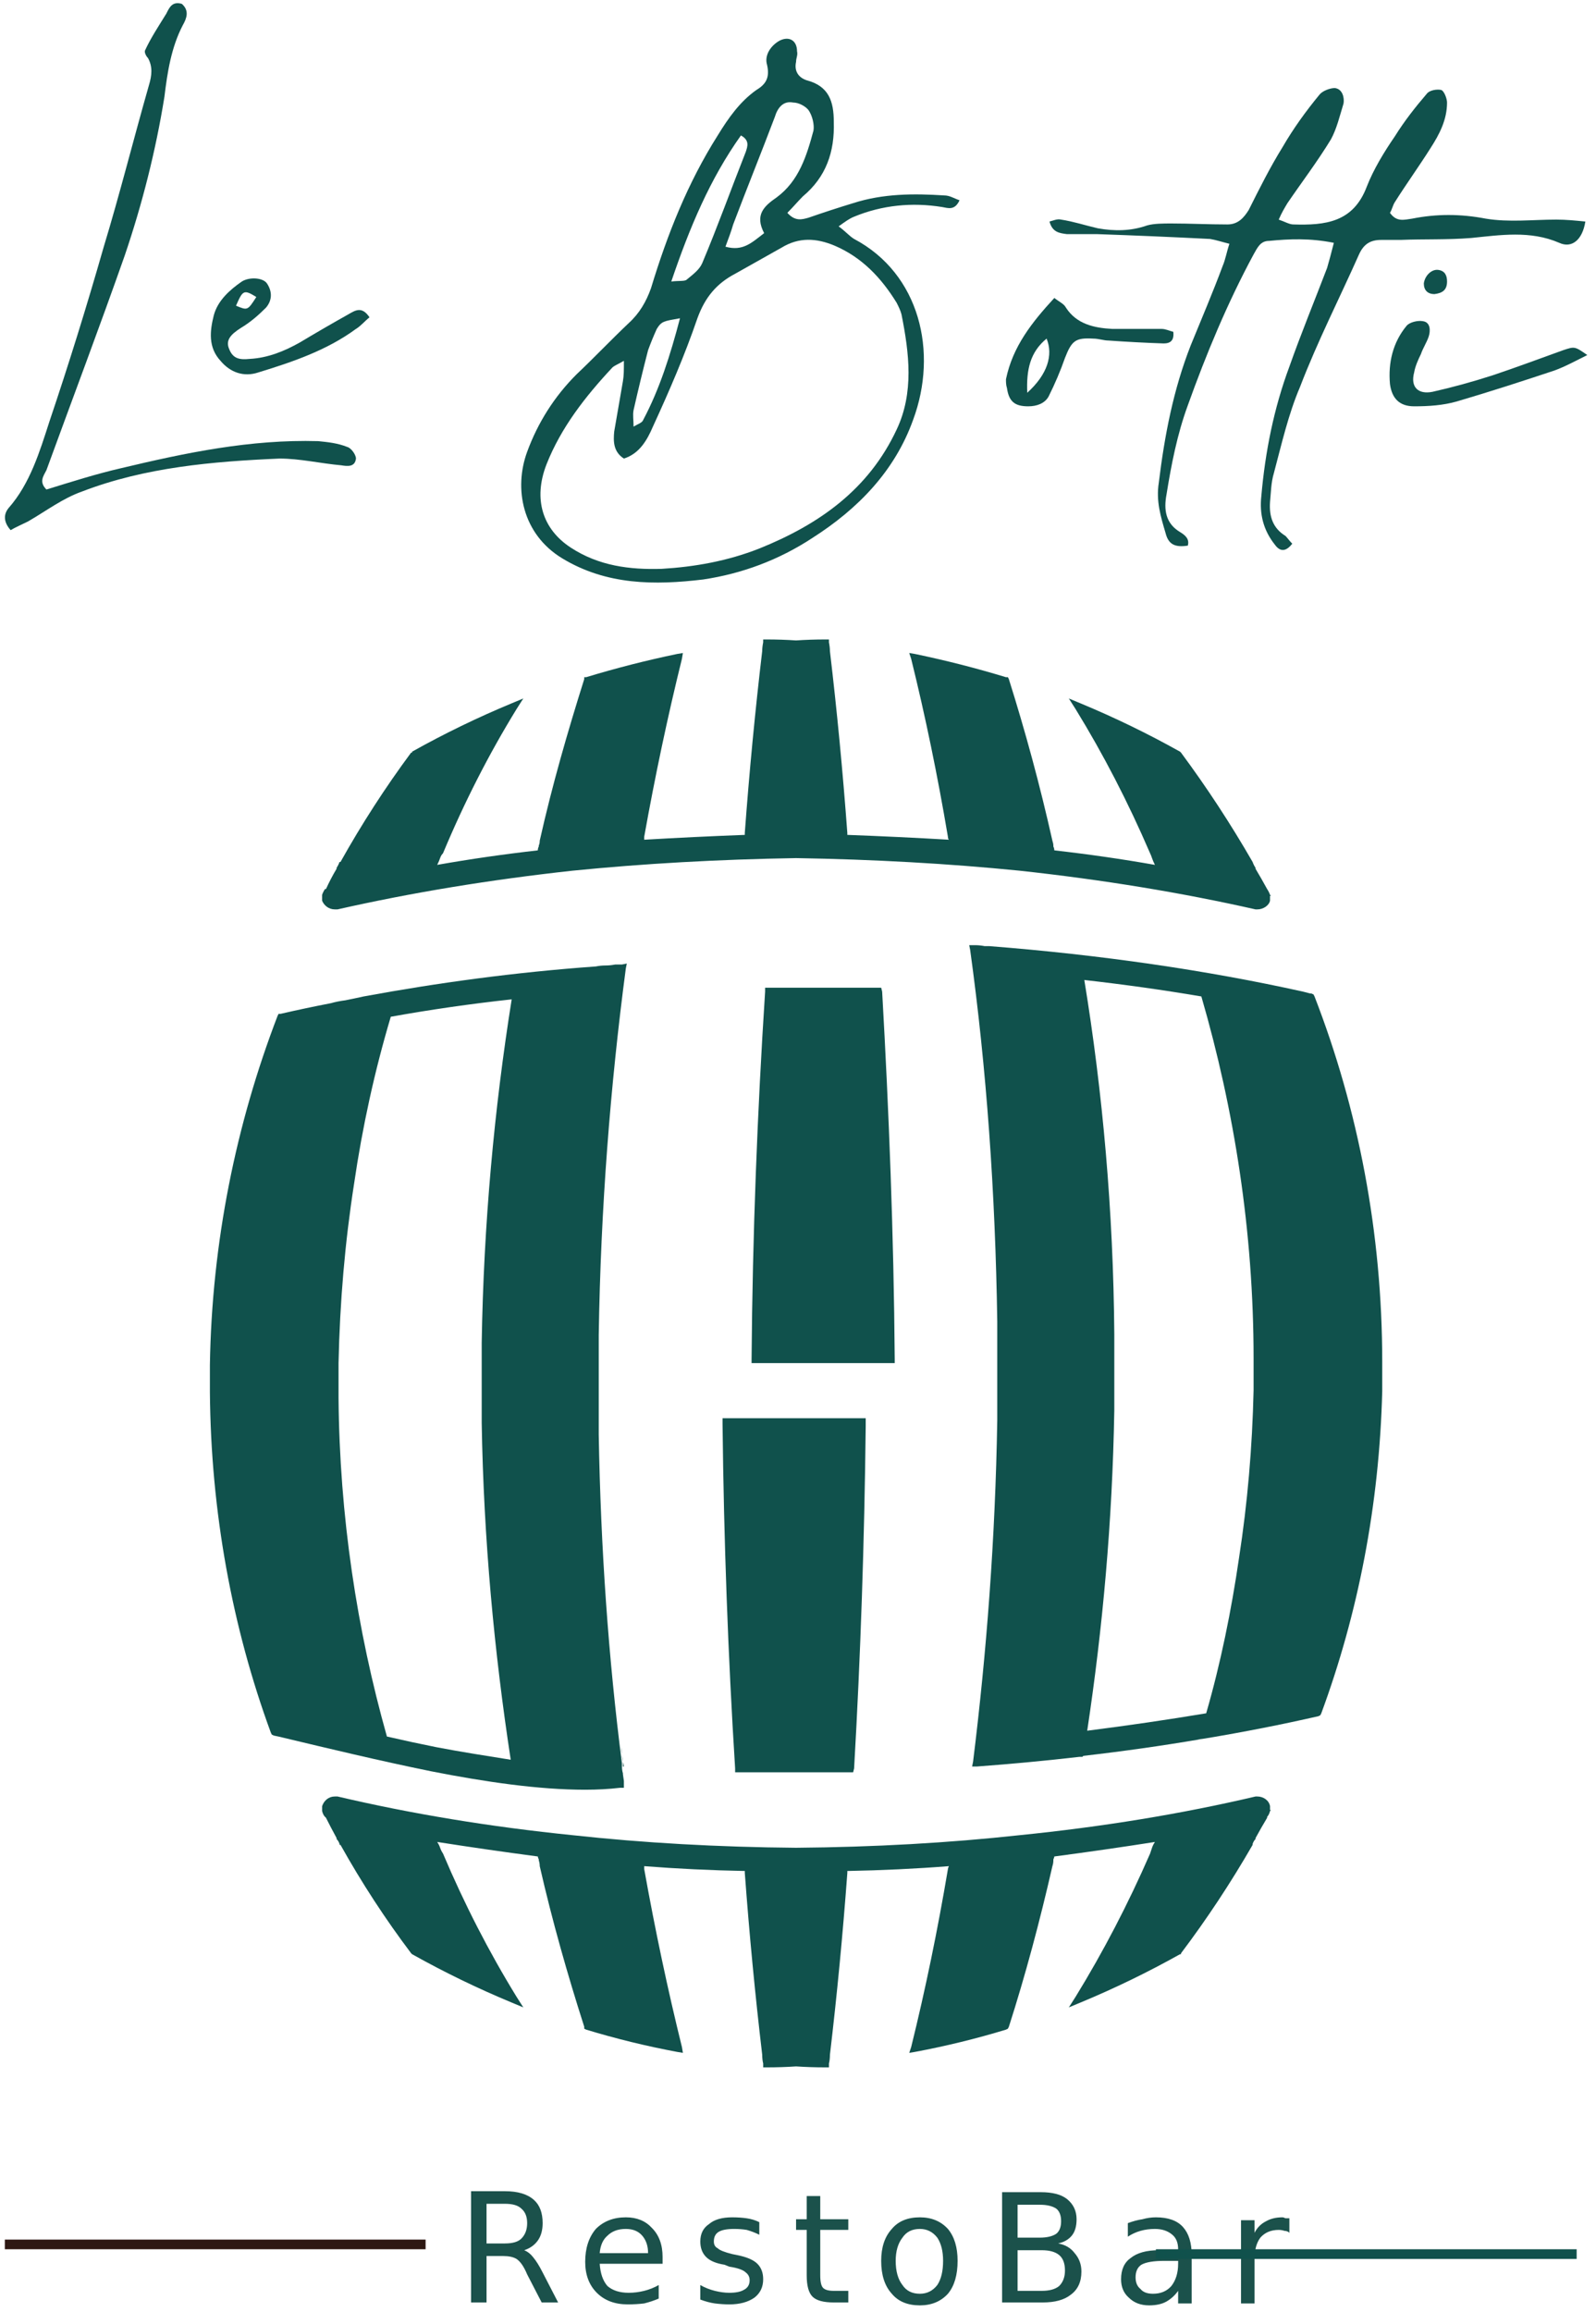 <svg xmlns="http://www.w3.org/2000/svg" viewBox="0 0 165 239" width="165" height="239"><style>.a{fill:#10514c}.b{fill:#1b514b}.c{fill:#2e1813}</style><path fill-rule="evenodd" class="a" d="m81.4 22c0.8 0.9 1.5 0.7 2.2 0.5q2.3-0.8 4.6-1.5c3.1-1 6.3-1 9.4-0.8 0.6 0 1 0.3 1.6 0.5-0.5 1.1-1.2 0.8-1.8 0.7-3.1-0.5-6.2-0.2-9.1 1-0.5 0.2-0.9 0.5-1.6 1 0.7 0.5 1.1 1 1.6 1.3 6.8 3.6 8.7 11.7 6.1 18.7-1.9 5.3-5.7 9.2-10.4 12.2-3.5 2.3-7.3 3.7-11.3 4.3-5 0.6-10 0.6-14.6-2.2-4.1-2.5-5-7.2-3.6-11 1.1-3 2.8-5.7 5.1-8 1.8-1.7 3.5-3.5 5.4-5.3 1.1-1 1.8-2.2 2.3-3.6 1.7-5.6 3.8-10.9 6.9-15.8 1.1-1.8 2.3-3.5 4-4.7 1-0.6 1.4-1.3 1.1-2.6-0.3-1 0.4-2 1.3-2.5 1-0.5 1.8 0 1.8 1.1 0.1 0.4-0.1 0.7-0.1 1.1-0.2 0.9 0.2 1.6 1.1 1.9 2.3 0.6 2.8 2.2 2.8 4.3 0.1 3.1-0.8 5.7-3.2 7.7-0.5 0.5-1 1.1-1.6 1.7zm-16.9 15.3c-0.7 0.4-1 0.5-1.2 0.7-2.8 3-5.3 6.2-6.8 10-1.4 3.6-0.4 6.7 2.5 8.6 2.9 1.9 6.1 2.3 9.4 2.2 3.4-0.2 6.8-0.8 10.1-2.1 6.2-2.5 11.3-6.1 14.2-12.3 1.8-3.8 1.3-7.9 0.5-11.9-0.1-0.4-0.3-0.8-0.5-1.2-1.6-2.6-3.6-4.7-6.4-5.9-1.9-0.8-3.7-0.9-5.5 0.2-1.6 0.9-3.2 1.8-4.8 2.7-1.9 1-3.1 2.4-3.9 4.6-1.3 3.8-2.9 7.5-4.6 11.2-0.6 1.4-1.4 2.8-3 3.3-1.1-0.7-1.1-1.8-1-2.8 0.3-1.7 0.6-3.5 0.9-5.2 0.1-0.6 0.1-1.1 0.1-2.1zm14.5-13.2c-1-1.9 0-2.8 1.3-3.7 2.3-1.7 3.1-4.3 3.8-6.9 0.1-0.6-0.1-1.5-0.5-2.1-0.3-0.4-1-0.8-1.6-0.8-1-0.2-1.6 0.5-1.9 1.5-1.4 3.7-2.9 7.4-4.3 11.1-0.2 0.7-0.5 1.5-0.8 2.3 1.8 0.5 2.7-0.4 4-1.4zm-9.6 5c0.8-0.1 1.4 0 1.6-0.2 0.6-0.5 1.3-1 1.6-1.7 1.6-3.8 3-7.7 4.5-11.5 0.2-0.6 0.4-1.2-0.5-1.7-3.2 4.5-5.3 9.5-7.2 15.1zm0.9 3.8c-1.7 0.3-1.9 0.3-2.4 1.1q-0.5 1.1-0.9 2.2-0.8 3.1-1.5 6.2c-0.1 0.5 0 1 0 1.7 0.5-0.3 0.9-0.4 1-0.7 1.7-3.2 2.8-6.7 3.8-10.5z"></path><path class="a" d="m137.9 25.1c-2.5-0.5-4.6-0.4-6.7-0.2-0.9 0-1.2 0.7-1.6 1.4-2.7 5-4.9 10.3-6.8 15.6-1.1 3-1.7 6.1-2.2 9.2-0.3 1.6-0.1 3 1.4 3.9 0.5 0.3 1 0.7 0.8 1.4-1.3 0.2-2-0.1-2.3-1.3-0.5-1.7-1-3.3-0.7-5.2 0.6-4.9 1.5-9.6 3.3-14.2 1.1-2.7 2.3-5.5 3.3-8.2 0.3-0.7 0.4-1.4 0.7-2.3-0.8-0.2-1.4-0.4-2-0.5q-5.9-0.3-11.7-0.5c-1.1 0-2.1 0-3.1 0-0.8-0.1-1.5-0.2-1.8-1.3 0.4-0.1 0.8-0.3 1.2-0.2 1.3 0.2 2.5 0.6 3.8 0.9 1.7 0.3 3.4 0.3 5.1-0.3 0.7-0.2 1.7-0.2 2.5-0.2 1.9 0 3.8 0.1 5.8 0.1 1.1 0 1.7-0.7 2.2-1.5 1.1-2.2 2.2-4.4 3.5-6.5 1.1-1.9 2.4-3.7 3.8-5.4 0.3-0.4 1.1-0.7 1.6-0.7 0.8 0.1 1 1 0.9 1.6-0.4 1.3-0.7 2.6-1.3 3.7-1.4 2.3-3 4.4-4.5 6.6-0.3 0.5-0.6 1-0.9 1.7 0.6 0.2 1.1 0.5 1.5 0.5 3.3 0.1 6.2-0.2 7.6-3.9 0.7-1.8 1.8-3.6 2.9-5.2 1-1.6 2.1-3 3.3-4.4 0.3-0.4 1.1-0.5 1.5-0.4 0.3 0.1 0.6 0.9 0.6 1.3 0 1.8-0.8 3.3-1.7 4.7-1.2 1.9-2.5 3.7-3.7 5.6-0.2 0.3-0.3 0.8-0.5 1.1 0.7 1 1.5 0.7 2.3 0.6 2.5-0.5 5-0.5 7.6 0 2.4 0.4 4.9 0.1 7.3 0.1 1 0 2 0.1 3 0.2-0.3 1.9-1.4 2.8-2.7 2.2-3-1.3-6.1-0.8-9.1-0.5-2.5 0.2-4.9 0.1-7.3 0.2q-1 0-2 0c-1.1 0-1.8 0.4-2.3 1.5-2 4.5-4.3 9-6.1 13.7-1.2 2.8-1.9 5.9-2.7 8.9-0.3 1-0.3 2-0.4 3-0.1 1.5 0.3 2.7 1.6 3.5 0.2 0.2 0.4 0.5 0.7 0.8-0.7 0.9-1.3 0.8-1.8 0.1-1.2-1.5-1.6-3.2-1.4-5 0.4-4.6 1.3-9.1 2.9-13.4 1.2-3.4 2.6-6.8 3.9-10.2 0.2-0.7 0.4-1.4 0.7-2.6z"></path><path class="a" d="m4.8 50.6c2.6-0.8 5.1-1.6 7.7-2.2 6.7-1.6 13.4-3 20.4-2.8 1 0.1 2 0.2 3 0.6 0.4 0.1 0.9 0.8 0.9 1.2-0.1 0.9-0.9 0.8-1.5 0.7-2.2-0.2-4.3-0.7-6.4-0.7-6.9 0.3-13.9 0.9-20.4 3.4-2 0.7-3.7 2-5.6 3.1-0.6 0.3-1.3 0.6-1.8 0.9-0.8-0.9-0.7-1.7-0.2-2.3 2.2-2.5 3.2-5.8 4.2-8.9q3-8.9 5.6-18c1.7-5.6 3.1-11.2 4.7-16.8 0.3-1 0.4-1.9-0.1-2.8-0.2-0.2-0.4-0.6-0.3-0.8 0.6-1.3 1.4-2.5 2.2-3.8 0.3-0.6 0.6-1.3 1.6-1 0.8 0.7 0.5 1.5 0.1 2.2-1.2 2.3-1.6 4.9-1.9 7.4-0.9 5.6-2.3 11.1-4.1 16.4-2.6 7.4-5.4 14.8-8.1 22.2-0.3 0.6-0.8 1.2 0 2z"></path><path fill-rule="evenodd" class="a" d="m109 30.8c0.5 0.4 1 0.6 1.2 1 1.1 1.7 2.9 2.1 4.8 2.2 1.7 0 3.4 0 5.1 0 0.4 0 0.8 0.2 1.2 0.3 0.1 0.9-0.3 1.2-1 1.2q-2.9-0.1-5.7-0.3c-0.5 0-1-0.2-1.6-0.2-1.8-0.1-2.2 0.2-2.9 2q-0.7 2-1.7 4c-0.4 0.7-1.2 1-2.1 1-1.4 0-2-0.5-2.2-1.9-0.1-0.3-0.1-0.6-0.1-0.9 0.7-3.4 2.7-5.9 5-8.4zm-2.8 9.8c2.1-1.9 2.7-3.9 2-5.6-1.7 1.4-2.1 3.2-2 5.6z"></path><path class="a" d="m164.1 36.7c-1.2 0.6-2.3 1.2-3.4 1.6-3.3 1.1-6.7 2.2-10.1 3.2-1.4 0.4-2.9 0.5-4.4 0.5-1.5 0-2.3-0.8-2.5-2.3-0.2-2.2 0.3-4.3 1.7-6 0.3-0.4 1.2-0.6 1.7-0.5 0.8 0.1 0.8 1 0.6 1.6-0.2 0.6-0.6 1.2-0.8 1.8-0.3 0.6-0.6 1.3-0.7 1.9-0.4 1.5 0.4 2.3 1.9 2q3.1-0.7 6.2-1.7c2.4-0.8 4.8-1.7 7.3-2.6 1.2-0.4 1.2-0.4 2.5 0.5z"></path><path fill-rule="evenodd" class="a" d="m38.2 32.8c-0.5 0.4-0.9 0.9-1.4 1.2-3 2.2-6.5 3.4-10.1 4.5-1.5 0.5-2.9 0-3.9-1.2-1.3-1.4-1.1-3.1-0.7-4.7 0.4-1.5 1.6-2.6 2.9-3.5 0.8-0.5 2.2-0.4 2.6 0.2 0.6 0.9 0.5 1.8-0.1 2.5-0.8 0.8-1.6 1.5-2.6 2.1-1.1 0.7-1.6 1.3-1.2 2.2 0.4 1 1.1 1.1 2.1 1 1.9-0.1 3.6-0.8 5.2-1.7q2.5-1.5 5-2.9c0.7-0.4 1.4-0.9 2.2 0.3zm-13.8-1.2c1.2 0.5 1.2 0.5 2.1-0.9-1.3-0.8-1.4-0.7-2.1 0.9z"></path><path class="a" d="m148.7 27.9c0.7 0.1 0.9 0.6 0.9 1.2 0 0.9-0.5 1.2-1.3 1.3-0.7 0-1.1-0.4-1.1-1.1 0.1-0.8 0.8-1.5 1.5-1.4z"></path><path class="a" d="m64.5 182.6h-0.1v-0.4-0.1l-0.1-0.7q0.1 0.4 0.1 0.7z"></path><path fill-rule="evenodd" class="a" d="m142.9 140.8v0.5q0 1 0 2 0 0.3 0 0.5c-0.3 11.8-2.5 23-6.3 33.3l-0.1 0.2-0.2 0.1q-5.7 1.3-11.7 2.3l-0.7 0.1h0.1q-5.9 1-12 1.7l-0.1 0.1h-0.3q-5.2 0.6-10.6 1h-0.5l0.1-0.5c1.4-11.3 2.3-23.1 2.5-35.3q0-0.3 0-0.5v-0.1q0-2.6 0-5.2 0-1.9 0-3.8v-0.6c-0.2-13.3-1.1-26.1-2.8-38.4l-0.1-0.5h0.6q0.5 0 1 0.1h0.5c11.5 0.9 22.5 2.5 32.4 4.7l0.4 0.1q0.3 0.1 0.5 0.1l0.2 0.1 0.1 0.2c4.5 11.6 7 24.4 7 37.8zm-13.3 0.2q0-0.3 0-0.5v-0.1c0-13.1-2-25.7-5.4-37.4q-5.9-1-12.1-1.7c1.9 11.6 3 23.9 3.1 36.6q0 0.3 0 0.5 0 1.3 0 2.6 0 2.1 0 4.3 0 0.3 0 0.5c-0.2 11.5-1.2 22.5-2.8 33.1q6.3-0.8 12.3-1.8c1.5-5.2 2.6-10.6 3.4-16.1q1.3-8.4 1.5-17.3 0-0.2 0-0.5 0-1.1 0-2.2z"></path><path class="a" d="m89.5 147v0.3 0.1q-0.2 18-1.2 35.4l-0.1 0.4h-0.3q-2.8 0-5.5 0-3 0-6 0h-0.4v-0.4q-1.1-17.5-1.3-35.6v-0.6h14.8z"></path><path class="a" d="m92.5 140.9h-14.8v-0.4c0.1-12.9 0.6-25.6 1.4-38v-0.4h0.4q2.9 0 5.9 0 2.7 0 5.4 0h0.3l0.1 0.4c0.7 12.4 1.2 25.1 1.3 38z"></path><path fill-rule="evenodd" class="a" d="m61.9 138.5q0 2.2 0 4.5 0 2.4 0 4.8 0 0.2 0 0.5c0.2 11.7 1 23.1 2.4 34q0 0.2 0 0.3 0 0.4 0.1 0.7 0 0 0 0.1l0.1 0.7v0.1 0.4 0.2h-0.4q-1.7 0.2-3.6 0.2c-4.8 0-10.3-0.8-15.9-1.9-5.4-1.1-10.8-2.4-15.4-3.5q-0.4-0.1-0.9-0.2l-0.2-0.1-0.1-0.2c-4-10.9-6.2-22.8-6.3-35.2v-2.2q0-0.3 0-0.5v-0.1c0.2-12.7 2.7-24.9 7-36.1l0.1-0.2h0.2q2.6-0.6 5.2-1.1 0.7-0.2 1.5-0.3 1-0.2 1.9-0.4c7.6-1.4 15.6-2.5 24-3.1q0.5-0.1 1-0.1 0.5 0 1-0.1h0.3 0.1q0.2 0 0.3 0l0.5-0.1-0.1 0.5c-1.6 12.1-2.6 24.8-2.8 37.9q0 0.2 0 0.5zm-12.1 4.5q0-1.8 0-3.6 0-0.3 0-0.6c0.2-12.3 1.3-24.2 3.1-35.5q-6.4 0.7-12.5 1.8-2.5 8.4-3.8 17.3-1.4 9-1.6 18.5v0.1q0 0.2 0 0.5 0 0.7 0 1.5 0 0.5 0 0.9v0.1q0 0.2 0 0.5c0.1 12.2 1.9 24 5 35q2.6 0.6 5.1 1.1c2.6 0.5 5.2 0.9 7.7 1.3-1.7-11.1-2.8-22.8-3-34.8q0-0.3 0-0.6 0-1.7 0-3.5z"></path><path class="a" d="m64.3 181.3q0-0.3-0.1-0.7 0-0.1 0-0.3v0.3z"></path><path class="a" d="m131.4 92.6l-0.1-0.1q-0.1-0.3-0.3-0.6-0.6-1.1-1.2-2.1v-0.1q-0.2-0.3-0.3-0.6-3.4-5.9-7.4-11.3l-0.1-0.1q-5-2.8-10.3-5l-1.2-0.5 0.7 1.1q4.3 7 7.7 14.9 0.1 0.2 0.2 0.5 0.1 0.3 0.3 0.7-5.1-0.9-10.4-1.5 0-0.2-0.1-0.4v-0.1q0-0.2-0.1-0.5c-1.3-5.8-2.8-11.3-4.5-16.7l-0.1-0.2h-0.2q-4.6-1.4-9.4-2.4l-0.6-0.1 0.2 0.6q2.2 8.9 3.8 18.4 0 0.2 0.1 0.3-5.1-0.3-10.5-0.5v-0.2q0 0 0 0-0.7-9.5-1.8-18.8 0-0.4-0.1-0.9v-0.3h-0.4q-1.5 0-3 0.1-1.5-0.1-3-0.1h-0.4v0.3q-0.1 0.5-0.1 0.9-1.1 9.3-1.8 18.8 0 0 0 0v0.2q-5.3 0.2-10.4 0.5 0-0.1 0-0.3 1.7-9.5 3.9-18.4l0.1-0.6-0.6 0.1q-4.8 1-9.4 2.4h-0.2v0.2c-1.7 5.4-3.3 10.9-4.6 16.7q0 0.3-0.1 0.5v0.1q-0.1 0.2-0.1 0.4-5.3 0.6-10.4 1.5 0.2-0.4 0.3-0.7 0.1-0.3 0.3-0.5 3.3-7.9 7.6-14.9l0.7-1.1-1.2 0.5q-5.3 2.2-10.3 5v0.1h-0.1q-4 5.4-7.3 11.3h-0.1q-0.1 0.3-0.3 0.6v0.1q-0.6 1-1.1 2.1h-0.1q-0.2 0.3-0.3 0.6v0.1q0 0.1 0 0.2 0 0.1 0 0.3c0.2 0.5 0.7 0.9 1.3 0.9q0.1 0 0.3 0 11.5-2.6 24.3-4 11-1.1 23.1-1.3 12.1 0.2 23.1 1.3 12.9 1.4 24.4 4 0.1 0 0.2 0c0.6 0 1.2-0.4 1.3-0.9q0-0.2 0-0.3 0-0.1 0-0.2z"></path><path class="a" d="m33.3 187.1v0.1q0.1 0.4 0.3 0.6l0.1 0.1q0.5 1 1.1 2.1v0.1q0.2 0.2 0.3 0.5v0.1h0.1q3.3 5.9 7.3 11.2l0.1 0.1q5 2.8 10.3 5l1.2 0.5-0.7-1.1q-4.3-7-7.6-14.8-0.2-0.3-0.3-0.6-0.1-0.3-0.3-0.6 5.1 0.8 10.4 1.5 0 0.1 0.1 0.3v0.1q0.1 0.3 0.1 0.6c1.3 5.7 2.9 11.3 4.6 16.6v0.2l0.2 0.1q4.6 1.4 9.4 2.3l0.6 0.1-0.1-0.6q-2.2-8.9-3.9-18.4 0-0.1 0-0.3 5.1 0.4 10.4 0.5v0.2q0 0 0 0 0.7 9.5 1.8 18.8 0 0.5 0.1 0.9v0.4h0.4q1.5 0 3-0.1 1.5 0.1 3 0.1h0.4v-0.4q0.1-0.4 0.1-0.9 1.1-9.3 1.8-18.8 0 0 0 0v-0.2q5.4-0.1 10.5-0.5-0.1 0.2-0.1 0.3-1.6 9.5-3.8 18.4l-0.2 0.6 0.6-0.1q4.8-0.9 9.4-2.3l0.2-0.1 0.1-0.2c1.7-5.3 3.2-10.9 4.5-16.6q0.1-0.3 0.1-0.6v-0.1q0.1-0.2 0.1-0.3 5.3-0.7 10.4-1.5-0.2 0.3-0.3 0.6-0.1 0.3-0.2 0.6-3.4 7.8-7.7 14.8l-0.7 1.1 1.2-0.5q5.3-2.2 10.3-5h0.1v-0.1q4-5.3 7.4-11.2v-0.1q0.1-0.3 0.3-0.5v-0.1q0.6-1.1 1.2-2.1v-0.1q0.2-0.2 0.3-0.6l0.1-0.1h-0.1q0 0 0-0.1 0-0.2 0-0.3c-0.1-0.6-0.7-1-1.3-1q-0.1 0-0.2 0-11.5 2.7-24.4 4-11 1.2-23.1 1.3-12.1-0.1-23.1-1.3-12.8-1.3-24.3-4-0.2 0-0.3 0c-0.6 0-1.1 0.4-1.3 1q0 0.1 0 0.3 0 0.1 0 0.1z"></path><path class="b" d="m54.2 232.6q0.5 0.2 0.9 0.7 0.5 0.6 1 1.6l1.6 3.1h-1.7l-1.5-2.9q-0.5-1.2-1.1-1.6-0.5-0.3-1.4-0.3h-1.7v4.8h-1.6v-11.5h3.5q2 0 3 0.9 0.9 0.8 0.9 2.4 0 1.1-0.5 1.8-0.5 0.7-1.4 1zm-2-4.8h-1.9v4.1h1.9q1.2 0 1.7-0.5 0.6-0.6 0.6-1.6 0-1-0.6-1.5-0.5-0.5-1.7-0.5zm16.3 5.5v0.7h-6.5q0.1 1.5 0.8 2.3 0.8 0.7 2.2 0.7 0.8 0 1.6-0.2 0.8-0.2 1.5-0.6v1.4q-0.7 0.3-1.5 0.5-0.8 0.1-1.7 0.1-2 0-3.2-1.2-1.2-1.2-1.2-3.2 0-2.1 1.1-3.4 1.2-1.2 3.1-1.2 1.7 0 2.7 1.1 1.1 1.1 1.1 3zm-6.5-0.4h5q0-1.1-0.6-1.8-0.6-0.7-1.7-0.7-1.2 0-1.9 0.7-0.7 0.6-0.8 1.8zm16.5-3.2v1.3q-0.6-0.3-1.3-0.5-0.6-0.1-1.3-0.1-1.1 0-1.6 0.3-0.5 0.3-0.5 1 0 0.5 0.4 0.7 0.3 0.3 1.5 0.6l0.5 0.1q1.5 0.3 2.1 0.9 0.6 0.6 0.6 1.6 0 1.2-0.9 1.9-1 0.7-2.6 0.7-0.7 0-1.5-0.1-0.7-0.1-1.5-0.4v-1.5q0.7 0.4 1.5 0.6 0.8 0.2 1.5 0.2 1 0 1.5-0.3 0.6-0.3 0.6-1 0-0.5-0.4-0.8-0.4-0.4-1.7-0.6l-0.5-0.2q-1.3-0.2-1.9-0.8-0.6-0.6-0.6-1.6 0-1.2 0.9-1.8 0.8-0.7 2.4-0.7 0.8 0 1.5 0.1 0.7 0.1 1.3 0.4zm4.9-2.7h1.4v2.4h2.9v1.1h-2.9v4.7q0 1 0.3 1.3 0.3 0.3 1.1 0.3h1.5v1.2h-1.5q-1.6 0-2.2-0.6-0.6-0.6-0.6-2.2v-4.7h-1.1v-1.1h1.1zm11.7 3.4q-1.2 0-1.8 0.9-0.7 0.9-0.7 2.4 0 1.6 0.7 2.5 0.6 0.9 1.8 0.9 1.1 0 1.8-0.9 0.6-0.9 0.6-2.5 0-1.5-0.6-2.4-0.7-0.9-1.8-0.9zm0-1.2q1.8 0 2.9 1.2 1 1.2 1 3.3 0 2.2-1 3.4-1.1 1.2-2.9 1.2-1.9 0-2.9-1.2-1.1-1.2-1.1-3.4 0-2.1 1.1-3.3 1-1.2 2.9-1.2zm12.6 3.4h-2.5v4.2h2.5q1.2 0 1.8-0.5 0.6-0.6 0.6-1.6 0-1.1-0.6-1.6-0.6-0.5-1.8-0.5zm-0.2-4.7h-2.3v3.4h2.3q1.1 0 1.7-0.4 0.5-0.4 0.5-1.3 0-0.9-0.5-1.3-0.6-0.4-1.7-0.4zm-3.9 10.1v-11.4h4q1.8 0 2.7 0.7 1 0.8 1 2.1 0 1.1-0.5 1.7-0.5 0.6-1.4 0.8 1.1 0.2 1.7 1 0.7 0.8 0.7 1.9 0 1.6-1.1 2.4-1 0.8-2.9 0.8zm18.2-4.3h-1.4q-1.7 0-2.4 0.4-0.6 0.4-0.6 1.3 0 0.8 0.5 1.2 0.4 0.5 1.3 0.5 1.2 0 1.9-0.8 0.7-0.9 0.7-2.3zm1.4-0.6v5h-1.4v-1.3q-0.5 0.7-1.2 1.1-0.7 0.4-1.8 0.4-1.3 0-2.1-0.8-0.8-0.7-0.8-1.9 0-1.5 1-2.2 1-0.8 2.9-0.8h2v-0.1q0-1-0.6-1.5-0.7-0.6-1.8-0.6-0.8 0-1.5 0.2-0.7 0.2-1.3 0.6v-1.4q0.8-0.3 1.5-0.4 0.7-0.2 1.4-0.2 1.9 0 2.8 1 0.9 1 0.9 2.9zm10.1-3.8v1.5q-0.2-0.2-0.5-0.2-0.3-0.1-0.6-0.1-1.2 0-1.9 0.8-0.6 0.8-0.6 2.2v4.6h-1.4v-8.6h1.4v1.3q0.4-0.8 1.2-1.2 0.7-0.4 1.7-0.4 0.1 0 0.3 0.1 0.2 0 0.4 0z"></path><path class="c" d="m44 231.5h-43.5v1h43.5"></path><path class="a" d="m163 232.5h-43.5v1h43.5"></path></svg>